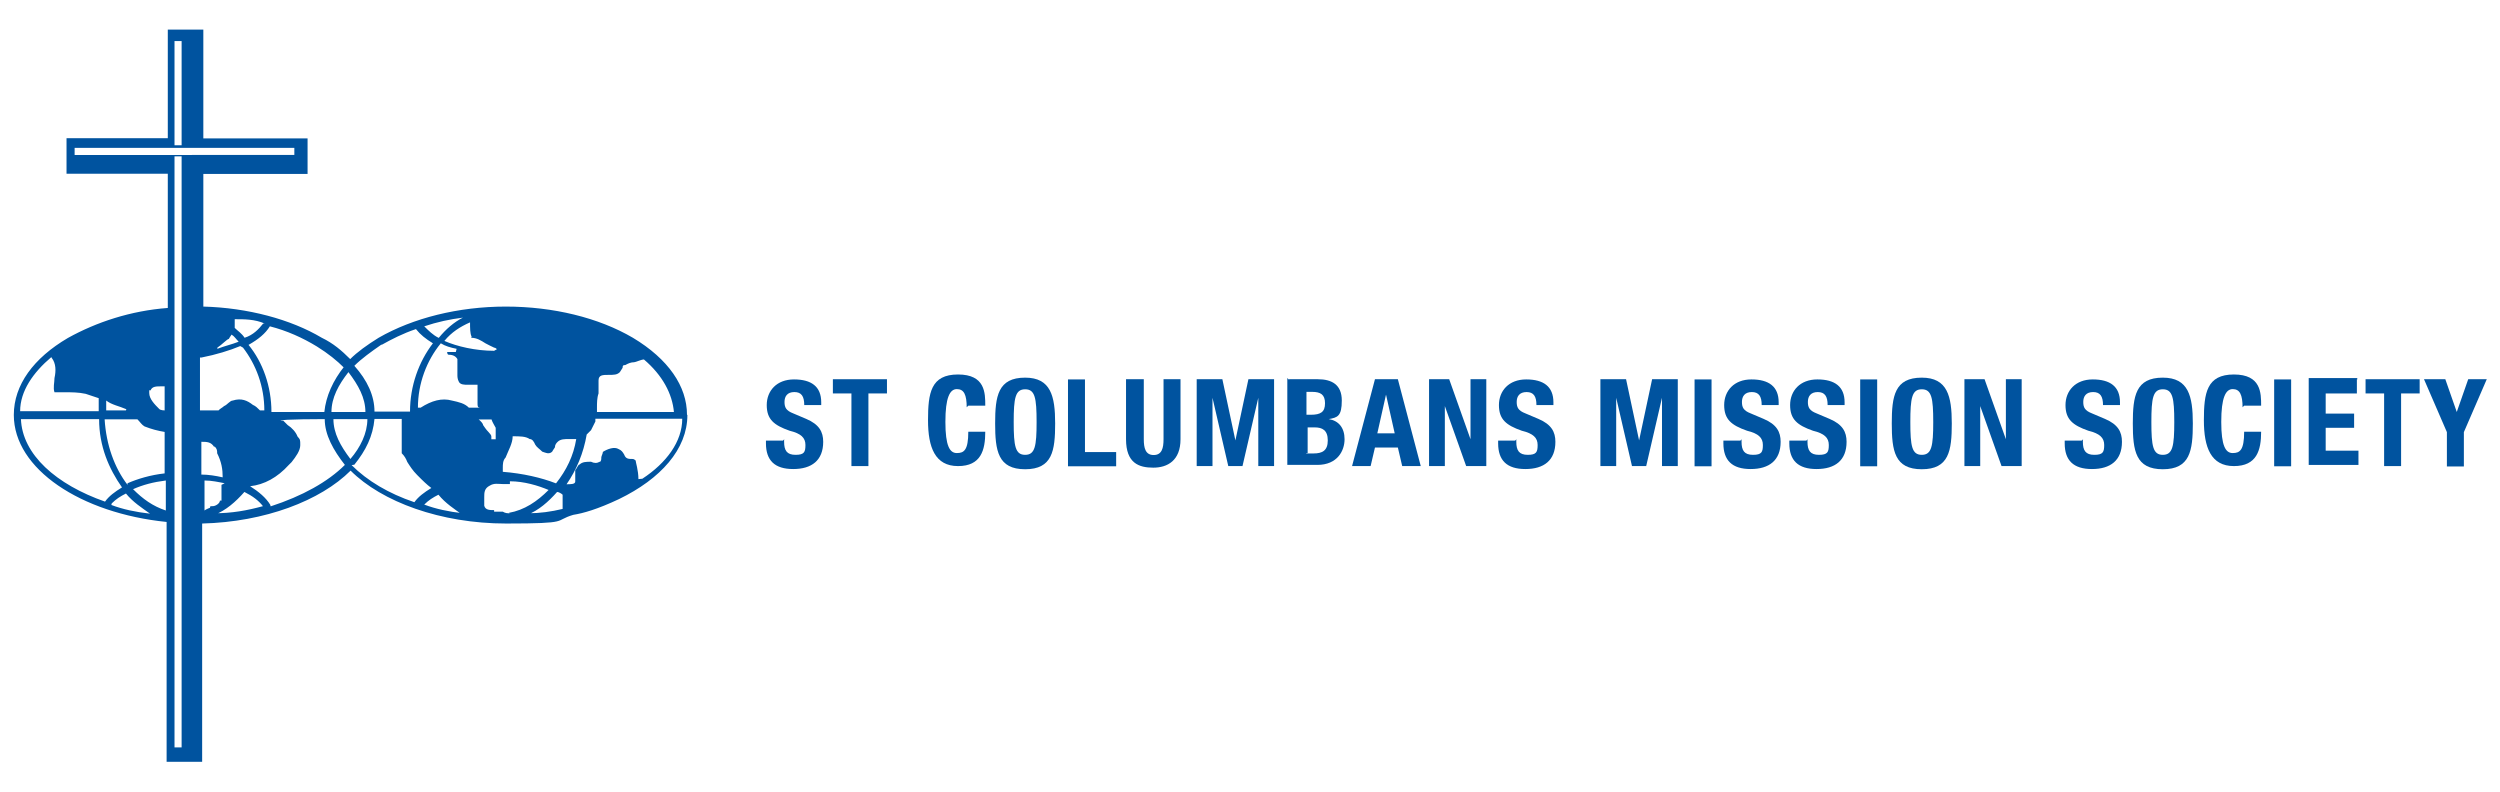 <?xml version="1.0" encoding="UTF-8"?>
<svg id="Layer_1" xmlns="http://www.w3.org/2000/svg" version="1.1" viewBox="0 0 1266.4 401">
  <!-- Generator: Adobe Illustrator 29.3.1, SVG Export Plug-In . SVG Version: 2.1.0 Build 151)  -->
  <defs>
    <style>
      .st0 {
        fill: #00539f;
      }
    </style>
  </defs>
  <g>
    <path class="st0" d="M397.2,222.4v1.4c0,4.4,1.4,6.6,5.8,6.6s5-1.4,5-5-2.2-5.8-8-7.2c-8-2.8-11.6-5.8-11.6-13s5-13,13.8-13,13.8,3.6,13.8,11.6v1.4h-8.6c0-4.4-1.4-6.6-5-6.6s-5,2.2-5,5,.8,4.4,4.4,5.8l6.6,2.8c6.6,2.8,8.6,6.6,8.6,11.6,0,9.4-5.8,13.8-15.2,13.8s-13.8-4.4-13.8-13v-1.4h8.6l.8-.8h-.2,0Z"/>
    <path class="st0" d="M449.3,192.1v7.2h-9.4v36.8h-8.6v-36.8h-9.4v-7.2h28.2-.8Z"/>
    <path class="st0" d="M489.7,206.5c0-6.6-1.4-9.4-5-9.4s-5.8,4.4-5.8,16.6,2.2,15.8,5.8,15.8,5.8-1.4,5.8-10.8h8.6c0,9.4-2.2,17.4-13.8,17.4s-15.2-9.4-15.2-23.2,1.4-23.2,15.2-23.2,13.8,9.4,13.8,15.8h-8.6l-.8.8v.2h0Z"/>
    <path class="st0" d="M519.3,191.3c13,0,15.2,9.4,15.2,23.2s-1.4,23.2-15.2,23.2-15.2-9.4-15.2-23.2,1.4-23.2,15.2-23.2ZM519.3,230.4c5,0,5.8-4.4,5.8-16.6s-.8-16.6-5.8-16.6-5.8,4.4-5.8,16.6.8,16.6,5.8,16.6Z"/>
    <path class="st0" d="M541,236.2v-44h8.6v36.8h15.8v7.2h-24.6.2Z"/>
    <path class="st0" d="M579.4,192.1v30.4c0,4.4.8,8,5,8s5-3.6,5-8v-30.4h8.6v30.4c0,10.8-6.6,14.4-13.8,14.4s-13.8-2.2-13.8-14.4v-30.4h9Z"/>
    <path class="st0" d="M606.2,192.1h13l6.6,31h0l6.6-31h13v44h-8v-34.6h0l-8,34.6h-7.2l-8-34.6h0v34.6h-8v-44h0Z"/>
    <path class="st0" d="M653.1,192.1h14.4c7.2,0,12.2,2.8,12.2,10.8s-2.2,8.6-6.6,9.4h0c5,.8,8,4.4,8,10.2s-3.6,13-13.8,13h-15.2v-44l.8.8.2-.2h0ZM661.8,210.1h2.2c5,0,7.2-1.4,7.2-5.8s-2.2-5.8-6.6-5.8h-2.8v11.6h0ZM661.8,229.7h3.6c4.4,0,7.2-1.4,7.2-6.6s-2.8-6.6-6.6-6.6h-3.6v13h-.8l.2.2h0Z"/>
    <path class="st0" d="M697.3,192.1h10.8l11.6,44h-9.4l-2.2-9.4h-11.6l-2.2,9.4h-9.4l11.6-44h.8ZM697.9,219.5h8.6l-4.4-19.6h0l-4.4,19.6h.2Z"/>
    <path class="st0" d="M734.1,192.1l10.8,30.4h0v-30.4h8v44h-10.2l-10.8-30.4h0v30.4h-8v-44h10.2Z"/>
    <path class="st0" d="M768.1,222.4v1.4c0,4.4,1.4,6.6,5.8,6.6s5-1.4,5-5-2.2-5.8-8-7.2c-8-2.8-11.6-5.8-11.6-13s5-13,13.8-13,13.8,3.6,13.8,11.6v1.4h-8.6c0-4.4-1.4-6.6-5-6.6s-5,2.2-5,5,.8,4.4,4.4,5.8l6.6,2.8c6.6,2.8,8.6,6.6,8.6,11.6,0,9.4-5.8,13.8-15.2,13.8s-13.8-4.4-13.8-13v-1.4h8.6l.8-.8h-.2,0Z"/>
    <path class="st0" d="M810.7,192.1h13l6.6,31h0l6.6-31h13v44h-8v-34.6h0l-8,34.6h-7.2l-8-34.6h0v34.6h-8v-44h0Z"/>
    <path class="st0" d="M858.4,236.2v-44h8.6v44h-8.6Z"/>
    <path class="st0" d="M882.2,222.4v1.4c0,4.4,1.4,6.6,5.8,6.6s5-1.4,5-5-2.2-5.8-8-7.2c-8-2.8-11.6-5.8-11.6-13s5-13,13.8-13,13.8,3.6,13.8,11.6v1.4h-8.6c0-4.4-1.4-6.6-5-6.6s-5,2.2-5,5,.8,4.4,4.4,5.8l6.6,2.8c6.6,2.8,8.6,6.6,8.6,11.6,0,9.4-5.8,13.8-15.2,13.8s-13.8-4.4-13.8-13v-1.4h8.6l.8-.8h-.2,0Z"/>
    <path class="st0" d="M915.6,222.4v1.4c0,4.4,1.4,6.6,5.8,6.6s5-1.4,5-5-2.2-5.8-8-7.2c-8-2.8-11.6-5.8-11.6-13s5-13,13.8-13,13.8,3.6,13.8,11.6v1.4h-8.6c0-4.4-1.4-6.6-5-6.6s-5,2.2-5,5,.8,4.4,4.4,5.8l6.6,2.8c6.6,2.8,8.6,6.6,8.6,11.6,0,9.4-5.8,13.8-15.2,13.8s-13.8-4.4-13.8-13v-1.4h8.6l.8-.8h-.2,0Z"/>
    <path class="st0" d="M942.3,236.2v-44h8.6v44h-8.6Z"/>
    <path class="st0" d="M973.5,191.3c13,0,15.2,9.4,15.2,23.2s-1.4,23.2-15.2,23.2-15.2-9.4-15.2-23.2,1.4-23.2,15.2-23.2ZM973.5,230.4c5,0,5.8-4.4,5.8-16.6s-.8-16.6-5.8-16.6-5.8,4.4-5.8,16.6.8,16.6,5.8,16.6Z"/>
    <path class="st0" d="M1005.3,192.1l10.8,30.4h0v-30.4h8v44h-10.2l-10.8-30.4h0v30.4h-8v-44h10.2Z"/>
    <path class="st0" d="M1055.1,222.4v1.4c0,4.4,1.4,6.6,5.8,6.6s5-1.4,5-5-2.2-5.8-8-7.2c-8-2.8-11.6-5.8-11.6-13s5-13,13.8-13,13.8,3.6,13.8,11.6v1.4h-8.6c0-4.4-1.4-6.6-5-6.6s-5,2.2-5,5,.8,4.4,4.4,5.8l6.6,2.8c6.6,2.8,8.6,6.6,8.6,11.6,0,9.4-5.8,13.8-15.2,13.8s-13.8-4.4-13.8-13v-1.4h8.6l.8-.8h-.2Z"/>
    <path class="st0" d="M1095.6,191.3c13,0,15.2,9.4,15.2,23.2s-1.4,23.2-15.2,23.2-15.2-9.4-15.2-23.2,1.4-23.2,15.2-23.2ZM1095.6,230.4c5,0,5.8-4.4,5.8-16.6s-.8-16.6-5.8-16.6-5.8,4.4-5.8,16.6.8,16.6,5.8,16.6Z"/>
    <path class="st0" d="M1136,206.5c0-6.6-1.4-9.4-5-9.4s-5.8,4.4-5.8,16.6,2.2,15.8,5.8,15.8,5.8-1.4,5.8-10.8h8.6c0,9.4-2.2,17.4-13.8,17.4s-15.2-9.4-15.2-23.2,1.4-23.2,15.2-23.2,13.8,9.4,13.8,15.8h-8.6l-.8.8v.2h0Z"/>
    <path class="st0" d="M1152,236.2v-44h8.6v44h-8.6Z"/>
    <path class="st0" d="M1193.9,192.1v7.2h-15.8v10.2h14.4v7.2h-14.4v11.6h16.6v7.2h-25.2v-44h24.6v.8l-.2-.2Z"/>
    <path class="st0" d="M1225.7,192.1v7.2h-9.4v36.8h-8.6v-36.8h-9.4v-7.2h28.2-.8,0Z"/>
    <path class="st0" d="M1238.7,192.1l5.8,16.6h0l5.8-16.6h9.4l-11.6,26.8v17.4h-8.6v-17.4l-11.6-26.8h10.8,0Z"/>
  </g>
  <path class="st0" d="M179.5,235.4c5.8-7.2,9.4-14.4,10.2-23.2h13.8v17.4h0c1.4,1.4,2.2,2.8,2.8,4.4,1.4,2.2,2.8,4.4,5,6.6l2.2,2.2s2.8,2.8,5,4.4c-3.6,2.2-6.6,4.4-8.6,7.2-13-4.4-23.8-10.8-31.8-18.8M136.9,255.7c-2.2-3.6-5.8-6.6-10.2-9.4h0c7.2-.8,13.8-4.4,19.6-10.8l1.4-1.4c2.2-2.8,4.4-5.8,4.4-8.6s0-2.8-1.4-4.4c-.8-2.2-2.8-4.4-5-5.8l-2.2-2.2h-1.4c0-.8,22.4-.8,22.4-.8,0,8,4.4,15.8,10.2,23.2-8.6,8.6-21.6,15.8-37.6,21M108.6,260.8c5.8-2.2,10.8-6.6,15.2-11.6,4.4,2.2,7.2,4.4,9.4,7.2-8,2.2-15.8,3.6-24.6,3.6M37.8,74.9h111.3v3.6H37.8s0-3.6,0-3.6ZM92,378.6h-3.6V79.2h3.6v299.4h0ZM56.6,255c2.2-2.2,4.4-3.6,7.2-5,3.6,4.4,8,7.2,12.2,10.2-7.2-.8-13.8-2.2-19.6-4.4M10.4,212.3h39.8c0,13.8,5,25.2,11.6,34.6-3.6,2.2-6.6,4.4-8.6,7.2-24.6-8.6-42-23.8-42.6-42M26.2,181.3c2.2,2.8,2.2,6.6,1.4,10.2,0,2.2-.8,5,0,7.2h5c3.6,0,7.2,0,10.8.8,2.2.8,4.4,1.4,6.6,2.2v6.6H10.2c0-10.2,6.6-19.6,15.8-27.4M63.8,207.9h2.2-12.2v-5c2.8,2.2,6.6,2.8,10.2,4.4M76.2,197.9c.8-2.2,2.8-2.2,5.8-2.2h1.4v12.2s-2.2,0-2.8-.8c-2.2-2.2-5-5-5-8v-1.4h.8s-.2.2-.2.2ZM64.6,245.6c-6.6-8.6-10.8-20.2-11.6-33.2h16.6c1.4,1.4,2.2,2.8,3.6,3.6,3.6,1.4,6.6,2.2,10.2,2.8v21c-7.2.8-13.8,2.8-18.8,5M84,258.6c-6.6-2.2-11.6-5.8-16.6-10.8,5-2.2,10.2-3.6,16.6-4.4v15.2ZM88.4,20.8h3.6v52.8h-3.6V20.8ZM123.1,176.1c6.6,8.6,10.8,19.6,10.8,31.8h-2.2c-1.4-1.4-2.2-2.2-3.6-2.8-2.8-2.2-5.8-3.6-10.2-2.2-1.4,0-2.8,2.2-4.4,2.8-.8.8-2.2,1.4-2.8,2.2h-9.4v-26.8h.8c7.2-1.4,14.4-3.6,19.6-5.8M110.1,176.1c2.2-1.4,5-4.4,5.8-4.4h0s.8-1.4,1.4-2.2c1.4.8,2.2,2.2,3.6,3.6-3.6,1.4-7.2,2.2-10.8,3.6h0v-.8.2h0ZM133.3,163.9c-2.2,2.8-5,5.8-9.4,7.2-1.4-2.2-3.6-3.6-5-5v-4.4h0c5,0,10.2,0,15.2,2.2M112.2,245.6v8h-.8c0,1.4-2.2,2.8-3.6,2.8s-1.4,0-1.4.8c0,0-2.2.8-2.8,1.4h0v-15.2c3.6,0,7.2.8,10.2,1.4M108.6,226h0c1.4,1.4,1.4,2.2,1.4,3.6h0c2.2,4.4,2.8,8,2.8,12.2-3.6-.8-7.2-1.4-10.8-1.4v-16.6c2.8,0,5,0,6.6,2.8M174.5,185.5c-5.8,7.2-9.4,15.2-10.2,23.2h-26.8c0-13-4.4-25.2-11.6-34,5-2.8,8.6-5.8,10.8-9.4,8.6,2.2,16.6,5.8,23.8,10.2,5.8,3.6,10.2,7.2,13.8,10.8M186.1,212.3c0,7.2-3.6,14.4-8.6,20.2-5-6.6-8.6-13-8.6-20.2h17.4-.2,0ZM167.9,208.7c0-7.2,3.6-13.8,8.6-20.2,5,6.6,8.6,13,8.6,20.2h-17.4.2,0ZM193.3,174.7c5-2.8,10.8-5.8,17.4-8,2.2,2.8,5,5,8.6,7.2-7.2,9.4-11.6,21.6-11.6,34.6h-18c0-8-3.6-15.8-10.2-23.2,3.6-3.6,8.6-7.2,13.8-10.8M344.4,208.7h-42v-2.2c0-2.2,0-5,.8-7.2v-6.6c0-2.8,2.2-2.8,5-2.8s4.4,0,5.8-1.4l1.4-2.2c0-.8,0-1.4,1.4-1.4,1.4-.8,2.8-1.4,4.4-1.4h0c.8,0,3.6-1.4,5-1.4,9.4,8,14.4,17.4,15.2,26.8M323.4,242.7c0-4.4-1.4-8.6-1.4-9.4,0,0-.8-.8-1.4-.8h0c-2.2,0-3.6,0-4.4-2.2-.8-1.4-1.4-2.2-2.8-2.8-2.2-1.4-5.8,0-8,1.4,0,.8-.8,2.2-.8,2.8s0,2.2-.8,2.2c-1.4.8-2.8.8-4.4,0-2.2,0-4.4,0-5.8,1.4-.8,0-1.4,2.2-2.2,2.8h0v5.8c0,1.4-2.2,1.4-4.4,1.4h0c5-7.2,8.6-15.8,10.2-25.2l2.2-2.2,2.2-4.4v-1.4h44c0,11.6-8,22.4-20.2,30.4M234.5,260c-7.2-.8-13.8-2.2-19.6-4.4,2.2-2.2,4.4-3.6,7.2-5,3.6,4.4,8,7.2,12.2,10.2M230.9,178.3h-4.4s0,1.4.8,1.4c2.2,0,3.6.8,4.4,2.2v8c0,.8,0,2.2.8,3.6s2.8,1.4,4.4,1.4h5v9.4c0,1.4,0,2.2,1.4,2.2h5-10.8c-2.2-2.2-5-2.8-8.6-3.6-5-1.4-10.2,0-15.8,3.6h-1.4c0-12.2,4.4-23.8,11.6-32.6,2.2,1.4,5,2.2,8,2.8M222.1,171.1c-2.8-1.4-5-3.6-7.2-5.8,6.6-2.2,13-3.6,19.6-4.4-4.4,2.2-8.6,5.8-12.2,10.2M258.3,260c-1.4,0-2.2,0-3.6-.8h-4.4v-.8c-2.2,0-4.4,0-5-2.2v-4.4c0-2.2,0-4.4,2.8-5.8,2.2-1.4,4.4-.8,6.6-.8h3.6v-1.4c7.2,0,14.4,2.2,19.6,4.4-5.8,5.8-12.2,10.2-20.2,11.6M248.9,212.3h0c.8,2.2,1.4,2.8,2.2,4.4v5.8h-2.2v-1.4c0-.8-.8-1.4-1.4-2.2-1.4-1.4-2.2-2.8-2.8-3.6,0-.8-1.4-2.2-2.2-2.8h7.2-.8v-.2h0ZM238.7,171.1h0c2.8,0,5,1.4,7.2,2.8,1.4.8,2.8,1.4,4.4,2.2.8,0,1.4.8,1.4.8h0l-1.4.8c-9.4,0-18.8-2.2-25.2-5,3.6-4.4,8-7.2,13-9.4,0,2.8,0,5.8.8,7.2M281.5,244.8c-7.2-2.8-16.6-5-26.8-5.8v-2.2c0-1.4,0-3.6,1.4-5,1.4-3.6,3.6-7.2,3.6-10.8,3.6,0,6.6,0,8.6,1.4,1.4,0,2.2,1.4,2.8,2.8.8,1.4,2.2,2.2,3.6,3.6,0,0,2.2.8,2.8.8s1.4,0,2.2-.8c0,0,.8-1.4,1.4-2.2,0-1.4.8-2.2,1.4-2.8,1.4-1.4,3.6-1.4,5.8-1.4h3.6c-1.4,8.6-5,15.8-10.2,22.4M267,260.8c5.8-2.2,10.8-6.6,15.2-11.6.8,0,2.2.8,2.8,1.4v7.2c-5.8,1.4-11.6,2.2-17.4,2.2M348,210.1c0-14.4-9.4-28.2-27.4-39-17.4-10.2-40.4-15.8-64.4-15.8s-47,5.8-64.4,15.8c-5.8,3.6-10.8,7.2-14.4,10.8-4.4-4.4-8.6-8-14.4-10.8-15.8-9.4-37.6-15.2-60-15.8v-67.2h52.8v-18h-52.8V15h-18v55h-51.3v18h51.3v68c-18.8,1.4-36.2,7.2-50.6,15.2-17.4,10.2-27.4,23.8-27.4,39,0,27.4,34,49.8,77.4,54.2v121.5h18v-120.7c31.8-.8,60-11.6,75.2-26.8,15.8,15.8,45.6,26.8,78.8,26.8s23.8-1.4,34-4.4c5-.8,12.2-2.8,23.2-8,21-10.2,34.6-25.2,34.6-42.6"/>
</svg>